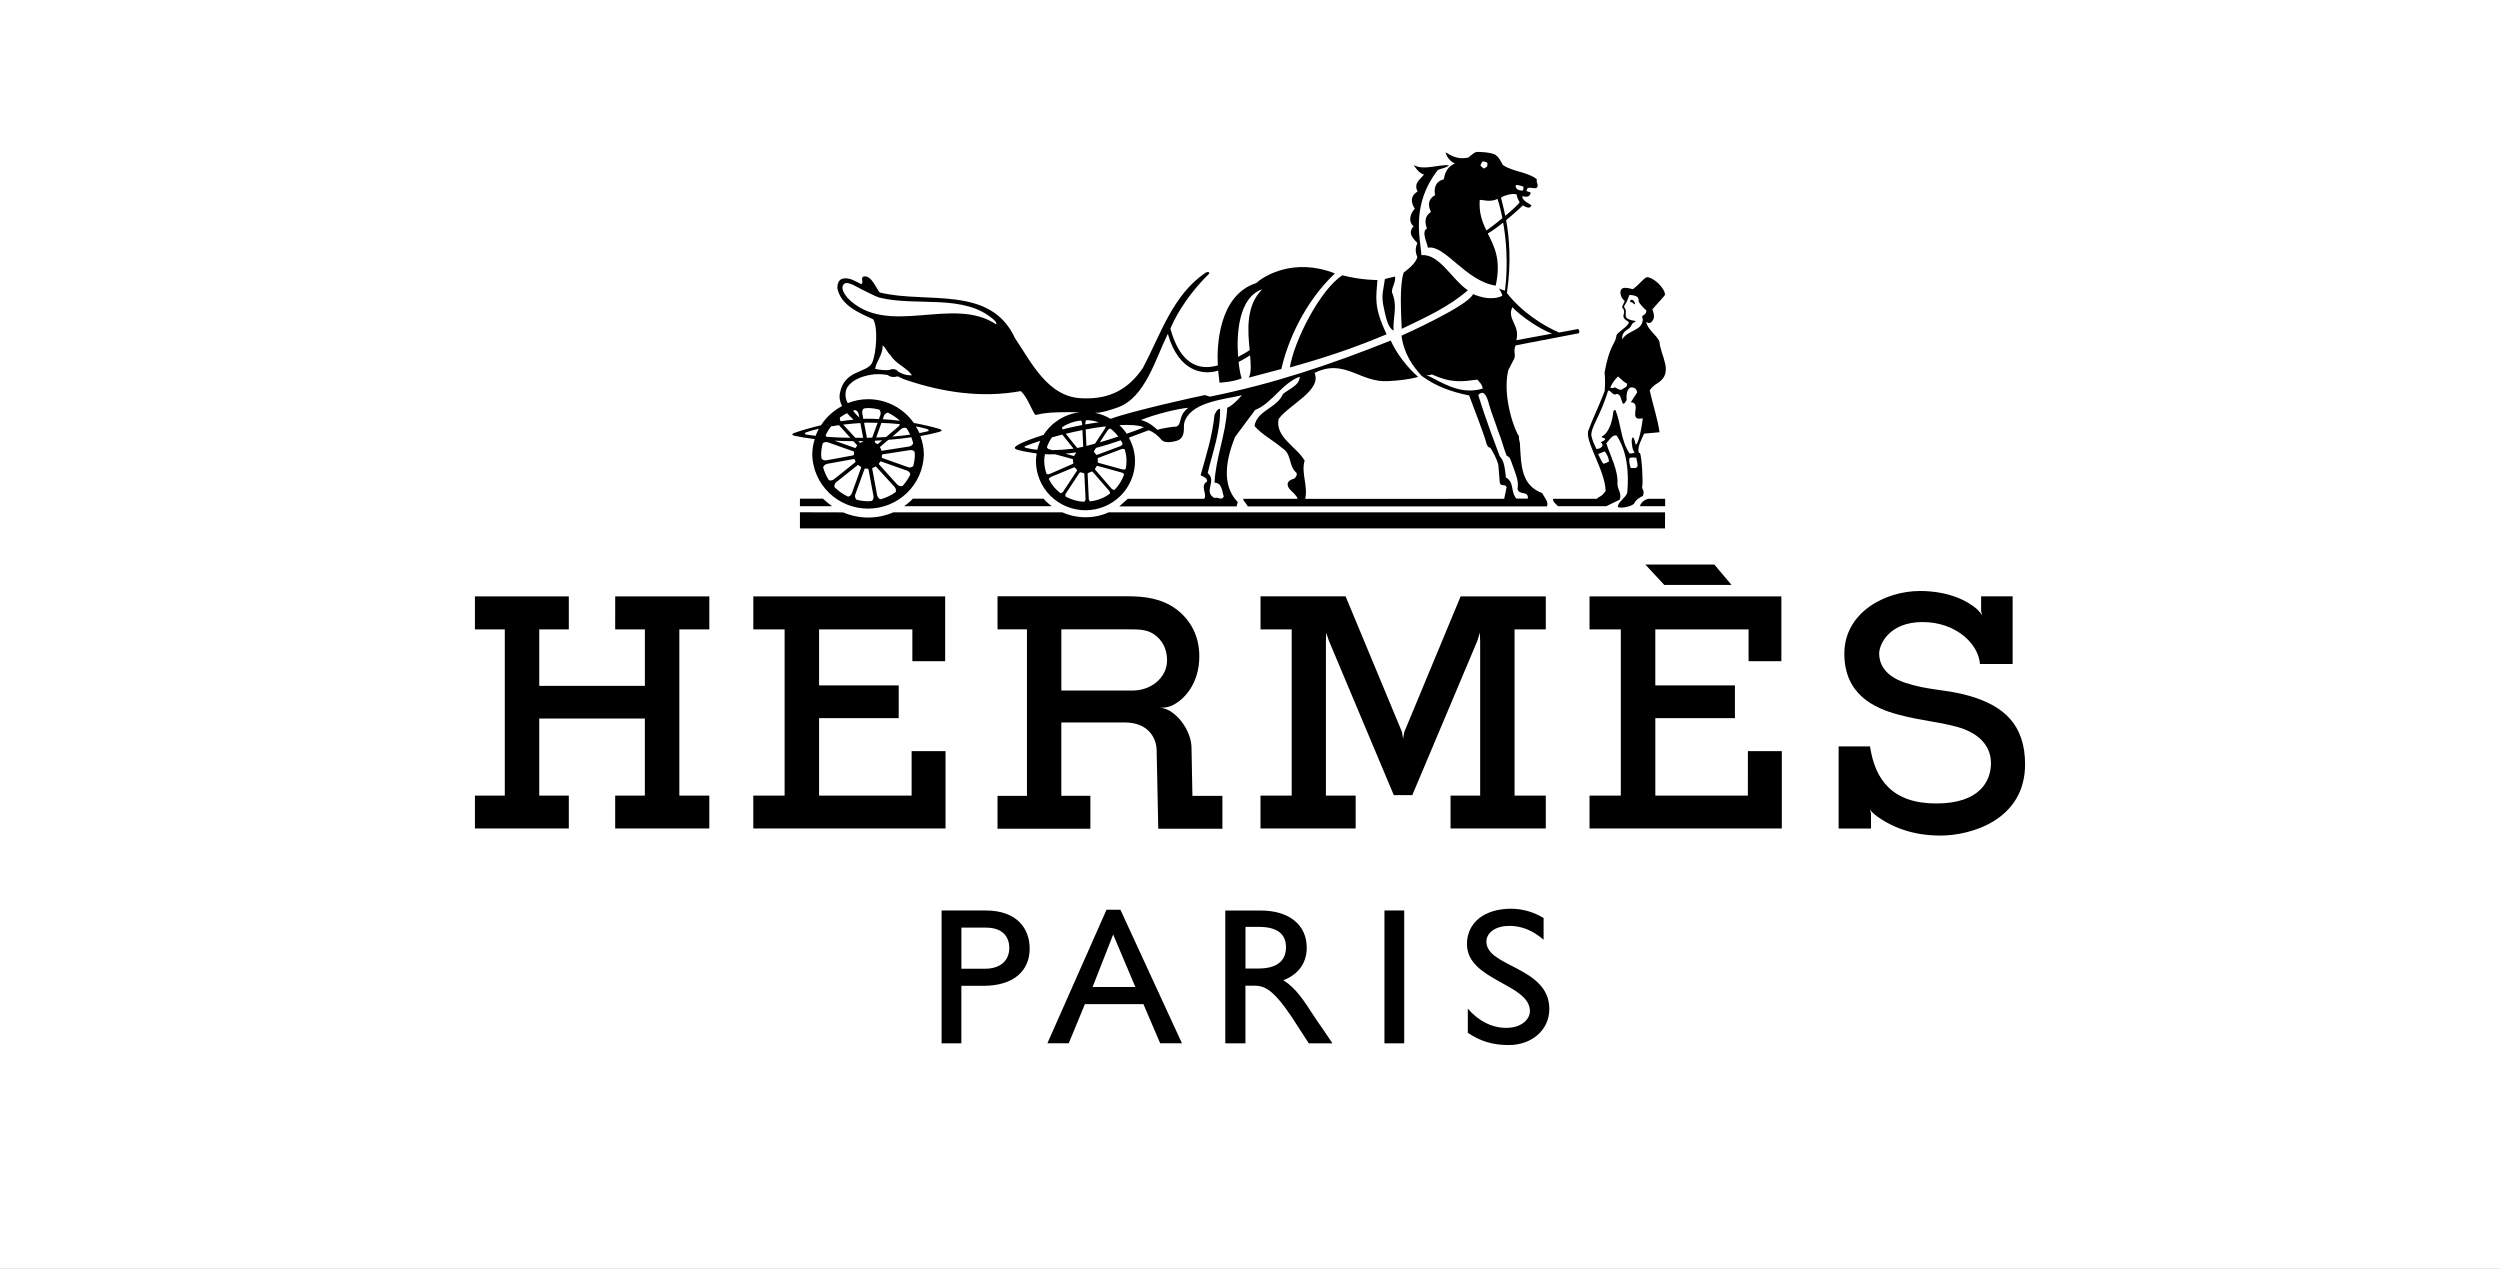 <?xml version="1.0" encoding="UTF-8"?> <svg xmlns="http://www.w3.org/2000/svg" width="333" height="169" viewBox="0 0 333 169" fill="none"><rect x="0" y="0" width="333" height="169" fill="#808080" stroke="none"/><g clip-path="url(#clip0_2028_299)"><rect width="333" height="169" fill="white"></rect><path d="M81.942 83.84H85.898V91.354H71.829V83.84H75.766V79.437H63.259V83.84H67.239V105.973H63.259V110.355H75.766V105.973H71.826V95.704H85.895V105.973H81.942V110.355H94.48V105.973H90.488V83.84H94.483V79.437H81.945M232.817 105.973H220.489V95.659H231.093V91.295H220.486V83.84H232.91V88.07H237.278V79.437H211.725V83.84H215.893V105.973H211.725V110.355H237.338V100.053H232.82M125.946 100.053H121.428V105.973H109.1V95.659H119.707V91.295H109.1V83.84H121.527V88.07H125.895V79.437H100.342V83.84H104.51V105.973H100.339V110.355H125.946M221.677 77.911H230.639L228.347 75.195H219.16M262.261 92.675C259.134 91.789 256.925 91.991 253.745 90.935C250.872 89.977 250.304 88.222 250.304 87.059C250.304 85.889 251.572 82.858 256.085 82.858C260.603 82.858 263.559 85.827 263.727 88.442L263.745 88.43V88.442H268.083V79.428H263.885V81.391L264.017 82.004C263.987 81.915 263.867 81.668 263.424 81.231C263.419 81.222 263.419 81.216 263.419 81.207C262.087 80.017 259.55 78.72 255.734 78.72C251.111 78.72 245.666 81.57 245.666 87.079C245.666 92.449 249.567 94.323 252.877 95.192C256.192 96.067 257.883 96.067 260.648 96.81C263.407 97.554 265.196 99.208 265.196 101.659C265.196 103.98 263.76 107.023 257.919 107.023C252.069 107.023 249.759 103.887 249.083 99.401L249.035 99.422H244.906V110.364H249.22V108.317L249.208 108.302L249.053 107.761C249.053 107.761 249.208 108.127 249.699 108.466L249.741 108.525C251.925 110.191 254.792 111.298 258.466 111.298C262.566 111.298 269.741 109.206 269.741 101.799C269.729 96.498 266.898 93.999 262.261 92.672V92.675ZM193.212 105.973V110.355H205.899V105.973H201.74V83.84H205.899V79.437H194.558L187.048 97.506L186.892 98.393L186.742 97.491L179.232 79.434H167.903V83.837H172.054V105.97H167.897V110.352H180.575V105.973H176.611V85.619L176.641 84.274L177.009 85.345L185.656 105.916H188.116L196.793 85.339L197.111 84.256L197.158 85.476V105.973M106.551 66.419V67.43H110.829C110.406 67.113 109.999 66.776 109.609 66.419H106.551ZM221.8 66.437H219.573C218.954 66.556 218.496 67.076 218.445 67.43H221.797V66.434L221.8 66.437ZM106.551 70.382H221.782V68.24H147.67C145.776 69.138 143.373 69.096 141.5 68.24H118.998C116.874 69.168 114.426 69.162 112.296 68.249L106.551 68.234V70.376V70.382ZM138.998 66.419H121.596C121.536 66.538 120.74 67.222 120.417 67.43H140.105C139.697 67.138 139.326 66.799 138.998 66.419Z" fill="black"></path><path d="M108.525 58.47C108.312 59.148 108.198 59.852 108.187 60.562C108.242 62.486 109.049 64.313 110.437 65.656C111.825 66.998 113.685 67.749 115.622 67.749C117.558 67.749 119.418 66.999 120.807 65.658C122.196 64.316 123.003 62.489 123.059 60.565C123.059 59.69 122.879 58.86 122.598 58.081C123.454 57.932 124.291 57.753 125.117 57.524C125.506 57.42 125.491 57.245 125.186 57.153C124.085 56.816 122.912 56.557 121.715 56.337C121.032 55.361 120.122 54.563 119.061 54.012C118.001 53.461 116.822 53.173 115.626 53.172C114.668 53.172 113.765 53.365 112.933 53.693C112.921 53.687 112.909 53.669 112.903 53.663C112.734 53.359 112.637 53.021 112.622 52.674C112.606 52.327 112.672 51.981 112.813 51.664C113.57 50.438 115.249 49.959 116.628 49.843C117.092 49.819 118.205 49.873 118.325 50.004C118.594 50.218 119.058 50.295 119.552 50.123C120.025 50.301 120.144 50.441 120.683 50.608C125.423 52.214 130.671 53.062 135.973 52.095C136.802 52.875 137.26 54.243 137.84 55.189C137.996 55.427 138.184 55.011 140.797 54.921C141.718 54.886 142.849 54.892 143.834 54.915C141.799 55.148 140.049 56.284 139.01 57.926C137.377 58.444 136.117 58.937 135.644 59.223C135.064 59.571 134.956 59.764 135.644 59.943C136.476 60.16 137.284 60.3 138.089 60.398C138.035 60.725 137.987 61.062 137.987 61.404C137.987 63.144 138.682 64.812 139.92 66.043C141.157 67.273 142.836 67.965 144.586 67.965C146.337 67.965 148.015 67.273 149.253 66.043C150.49 64.812 151.186 63.144 151.186 61.404C151.186 60.273 150.872 59.223 150.366 58.295C151.198 57.997 152.071 57.67 152.999 57.313C153.717 57.572 154.205 57.997 154.72 58.592C155.138 59.062 156.087 58.878 156.65 58.741C157.562 58.503 157.703 57.78 157.697 56.956C157.697 56.581 157.715 56.212 157.894 55.915C158.963 53.496 163.232 53.178 165.423 52.643C165.423 52.643 164.277 54.011 163.466 54.315C163.301 57.846 161.94 60.919 161.775 64.286C162.808 64.328 162.763 65.476 163.011 66.131C162.724 66.749 162.227 66.131 161.775 66.339C160.207 65.476 162.146 64.084 160.866 63.016C161.524 60.19 162.601 57.438 162.511 54.442C162.101 54.484 161.943 54.936 161.772 55.264C161.482 58.099 160.659 60.684 159.917 63.307C160.246 63.471 160.824 63.635 160.785 64.129C159.791 64.744 160.824 65.735 160.411 66.437H150.222L149.091 67.448H164.717L164.866 66.877C162.562 64.498 163.43 60.928 164.498 58.221L167.179 54.609C169.408 53.746 170.77 51.039 173.122 50.176C173.122 51.328 171.677 51.822 170.893 52.476C170.073 54.404 167.469 54.609 167.098 56.745C168.086 57.893 169.567 58.631 170.809 59.699C172.089 60.481 171.629 62.12 172.664 62.942C172.832 63.188 172.664 63.557 172.371 63.763C171.285 64.022 171.317 64.75 171.973 65.357C172.392 65.744 172.87 66.25 172.817 66.44H165.605C165.605 66.767 165.899 66.892 166.216 67.451H206.042C206.342 66.892 205.692 66.232 205.414 65.681C202.601 64.625 202.616 61.981 202.452 59.065C202.482 58.946 202.29 58.67 202.32 58.069C201.901 57.676 200.052 52.997 200.893 49.335L201.506 48.13C202.084 47.306 201.47 46.865 201.88 46.006L210.273 44.393C210.423 44.316 210.384 43.977 210.225 43.822L207.676 44.292C205.65 43.444 202.679 41.57 200.722 39.027C201.33 34.904 201.027 31.56 200.617 29.329C201.844 28.317 202.844 27.359 202.844 27.359C203.69 27.865 203.873 27.627 203.99 27.353C203.855 27.199 202.598 26.669 202.805 26.128C203.598 26.336 203.774 26.092 203.897 25.652L203.34 25.455H203.322L203.412 25.158C203.574 24.831 204.322 25.14 204.609 25.057C205.109 24.753 204.549 24.298 204.717 23.888C203.55 22.906 201.443 22.876 200.169 21.963C199.774 21.231 199.612 20.922 199.199 20.624C198.774 20.327 196.925 20.157 196.581 20.267C196.243 20.386 195.593 20.99 195.593 20.99C194.268 21.267 193.469 20.841 192.556 20.291C192.556 20.291 192.751 21.332 193.795 21.772C192.874 22.147 192.467 22.921 192.317 23.89C191.048 24.146 191 25.402 191.165 25.973C190.127 26.589 190.228 27.407 190.596 28.234C189.669 28.853 189.809 29.745 190.073 30.426C189.295 30.902 190.073 32.223 190.192 32.997C192.428 32.538 195.219 37.444 199.229 38.048C199.983 34.547 199.038 32.83 198.17 31.102C198.822 30.724 199.531 30.203 200.219 29.656C200.62 31.872 200.908 35.082 200.459 38.75C200.429 38.72 200.399 38.696 200.381 38.667C200.13 38.667 199.878 38.5 199.675 38.42C199.717 38.539 200.178 39.268 200.085 39.401C200.085 39.401 198.786 40.255 196.21 39.178C195.522 40.779 186.677 44.712 186.677 44.712C187.006 47.139 188.167 48.752 189.364 50.066C191.264 51.465 193.292 52.184 195.689 52.678C196.192 53.969 197.814 58.265 197.963 58.955C198.125 59.645 198.511 59.645 198.511 59.645C198.741 59.955 199.498 61.323 199.582 61.981L199.771 64.301C199.851 64.831 200.549 64.432 200.68 64.884L200.357 66.443L173.861 66.449C174.232 64.605 173.286 62.992 173.777 61.35C172.712 59.506 169.821 58.232 170.312 55.811C171.718 53.883 176.087 52.003 175.1 49.674C179.07 47.672 181.165 51.012 184.926 50.766C186.237 50.694 187.697 50.551 188.897 50.2C187.413 48.921 185.994 47.041 185.246 45.36C177.365 48.514 169.699 51.111 161.153 52.833L160.495 52.625C159.845 52.723 150.432 54.826 147.936 55.793C147.281 55.401 146.562 55.126 145.812 54.981H146.03C146.829 54.981 148.05 54.558 148.915 54.258C152.571 52.931 153.918 47.755 155.557 44.465C156.994 49.581 160.327 49.998 162.26 49.361L162.439 50.968C162.439 50.968 164.127 50.908 165.396 50.403C165.267 50.099 165.097 49.287 164.977 48.219C165.746 47.823 166.162 47.535 166.512 47.333C166.617 48.546 166.691 49.692 166.326 50.307L170.677 49.153C171.515 45.414 173.789 40.217 177.808 36.421C172.413 34.288 168.37 36.724 167.344 37.7C162.266 39.312 162.062 46.279 162.215 48.677C161.335 48.85 157.643 50.123 155.895 43.769C156.913 41.329 158.843 38.616 161.012 36.501C161.201 36.343 160.982 36.093 160.548 36.346C156.189 39.321 154.594 44.557 152.251 48.978C150.414 51.723 147.933 53.211 144.214 53.053C139.57 52.982 137.323 48.165 135.195 45.039C131.934 37.938 123.496 40.487 117.224 38.97C116.874 38.792 116.177 36.739 115.177 36.816C114.468 36.87 115.135 37.596 114.728 37.84C113.941 37.513 113.28 36.938 112.293 37.102C111.673 37.227 111.506 37.881 111.551 38.459C112.044 40.713 114.477 41.701 116.293 42.522C116.99 43.557 116.73 47.133 116.15 48.362C115.402 49.73 112.46 49.242 111.871 52.378C111.757 53.014 111.901 53.568 112.164 54.088C111.022 54.686 110.055 55.567 109.357 56.647C108.109 56.944 106.892 57.278 105.755 57.682C105.455 57.789 105.455 57.962 105.844 58.051C106.721 58.229 107.622 58.378 108.531 58.491L108.525 58.47ZM201.446 40.913C202.523 42.082 205.097 43.858 206.743 44.438L201.976 45.316C202.515 43.307 200.68 42.537 201.446 40.913ZM201.961 24.661C202.14 24.587 202.643 24.78 202.85 24.834C202.975 24.863 202.927 25.131 202.865 25.369C202.553 25.434 202.069 25.265 202.003 25.101C201.913 24.923 201.784 24.738 201.961 24.661ZM202 25.881C202.06 26.229 202.203 26.624 202.41 26.922C202.404 27.083 201.521 27.895 200.504 28.752C200.252 27.511 199.995 26.657 199.935 26.318C200.339 26.032 201.431 25.723 202 25.881ZM197.437 21.529C197.616 21.469 197.981 21.588 198.08 21.659C198.179 21.734 198.098 22.034 198.092 22.135C198.092 22.236 197.637 22.451 197.637 22.451C197.637 22.451 197.206 22.123 197.212 22.022L197.191 22.013C197.262 21.846 197.344 21.684 197.437 21.529ZM197.996 30.7C197.434 29.57 196.979 28.374 197.099 26.624C197.643 26.616 198.433 26.97 199.477 26.5C199.477 26.5 199.801 27.469 200.121 29.058C199.343 29.703 198.535 30.331 197.996 30.7ZM190.86 50.364C189.154 49.513 190.216 50.227 190.71 49.858C193.412 51.096 194.774 50.81 196.796 50.566C197.087 50.935 197.485 51.28 197.485 51.771C195.01 52.47 193.086 51.563 190.857 50.367L190.86 50.364ZM200.593 63.602C200.435 62.299 200.36 61.377 199.756 60.755C199.277 59.458 197.889 55.852 196.901 52.604C197.5 52.015 197.963 52.321 198.361 53.937C198.741 55.24 199.199 56.317 199.546 57.405C200.007 58.5 200.354 59.958 200.707 60.725C200.707 60.725 201.018 60.779 201.192 61.192C202.06 63.602 202.287 63.989 202.14 65.137C202.35 66.038 203.625 65.304 203.508 66.416H200.803L201.994 66.407C201.174 65.545 201.754 64.26 200.593 63.602ZM147.834 65.759C147.086 66.315 146.189 66.669 145.21 66.782C145.114 66.752 145.031 66.559 145.025 66.44L144.869 63.087C144.863 63.052 144.923 63.013 144.959 62.998C145.043 62.968 145.273 62.879 145.366 62.826C145.402 62.805 145.494 62.796 145.524 62.826L147.739 65.378C147.816 65.473 147.888 65.681 147.828 65.765L147.834 65.759ZM144.411 66.83C143.514 66.8 142.676 66.547 141.937 66.14C141.877 66.056 141.898 65.836 141.967 65.738L143.816 62.936C143.834 62.906 143.906 62.906 143.947 62.918C144.025 62.942 144.208 62.992 144.313 63.007C144.354 63.007 144.432 63.067 144.432 63.105L144.597 66.467C144.603 66.586 144.507 66.794 144.408 66.824L144.411 66.83ZM139.743 59.848C139.624 59.812 139.444 59.651 139.45 59.55C139.621 59.086 139.839 58.649 140.123 58.253C140.572 58.125 141.036 58.003 141.5 57.884L142.996 59.758L142.927 59.767C141.958 59.886 141.051 59.946 140.192 59.958L139.743 59.839V59.848ZM143.953 56.01C144.043 56.046 144.133 56.236 144.133 56.352L144.148 56.614C143.25 56.787 142.371 56.98 141.527 57.194C141.473 57.084 141.446 56.956 141.491 56.897C142.209 56.412 143.047 56.114 143.944 56.013L143.953 56.01ZM143.481 59.669L141.961 57.777C142.697 57.599 143.439 57.435 144.181 57.289L144.283 59.506C143.983 59.577 143.735 59.625 143.481 59.669ZM143.337 60.264C143.331 60.285 143.337 60.306 143.325 60.324C143.253 60.425 143.188 60.532 143.131 60.642C143.113 60.681 143.041 60.737 142.996 60.731L141.904 60.434C142.371 60.386 142.846 60.344 143.34 60.261L143.337 60.264ZM145.351 59.86C145.333 59.889 145.261 59.889 145.219 59.874H145.204L145.363 59.839L145.354 59.857L145.351 59.86ZM144.713 59.398L144.609 57.206C145.524 57.033 146.425 56.891 147.284 56.79C147.274 56.881 147.247 56.969 147.206 57.051L145.851 59.098C145.45 59.217 145.079 59.309 144.713 59.398ZM147.565 57.286C147.625 57.188 147.816 57.078 147.918 57.099C148.307 57.402 148.666 57.753 148.965 58.149C148.158 58.417 147.32 58.673 146.488 58.923L147.565 57.286ZM144.573 56.534L144.567 56.325C144.561 56.201 144.657 55.98 144.752 55.96C145.321 55.974 145.86 56.084 146.368 56.257C145.77 56.334 145.177 56.424 144.573 56.531V56.534ZM144.498 55.954C144.528 55.954 144.552 55.945 144.579 55.945L144.651 55.951H144.495L144.498 55.954ZM136.664 59.654C136.371 59.565 136.44 59.476 136.617 59.401C137.206 59.169 137.867 58.94 138.561 58.717C138.391 59.098 138.262 59.497 138.16 59.907C137.655 59.869 137.154 59.782 136.664 59.654ZM139.193 60.502C139.636 60.526 140.09 60.52 140.548 60.511L142.87 61.145C142.9 61.154 142.924 61.222 142.924 61.264C142.924 61.353 142.939 61.591 142.966 61.695C142.966 61.737 142.936 61.77 142.9 61.784L139.803 63.144C139.69 63.188 139.465 63.185 139.396 63.108C139.203 62.559 139.1 61.982 139.091 61.401C139.091 61.091 139.133 60.797 139.181 60.508L139.193 60.502ZM139.537 63.528L139.528 63.507C139.528 63.516 139.534 63.522 139.537 63.528ZM139.704 63.837C139.704 63.736 139.869 63.581 139.974 63.534L143.086 62.242C143.116 62.225 143.175 62.272 143.199 62.302C143.253 62.367 143.334 62.466 143.409 62.54C143.445 62.57 143.475 62.659 143.457 62.689L141.602 65.503C141.536 65.604 141.332 65.711 141.237 65.681C140.596 65.188 140.074 64.558 139.71 63.837H139.704ZM141.551 65.928C141.521 65.908 141.5 65.89 141.473 65.875L141.554 65.925L141.551 65.928ZM148.463 65.241C148.373 65.295 148.149 65.182 148.065 65.092L145.86 62.543C145.83 62.519 145.854 62.454 145.877 62.415C145.937 62.328 145.99 62.236 146.036 62.141C146.057 62.103 146.126 62.046 146.171 62.052L149.432 62.95C149.534 62.98 149.702 63.09 149.737 63.188C149.459 63.962 149.034 64.67 148.463 65.241ZM149.953 62.445C149.899 62.534 149.654 62.564 149.534 62.534L146.287 61.642C146.249 61.633 146.228 61.564 146.228 61.523C146.228 61.398 146.22 61.274 146.204 61.151C146.195 61.109 146.219 61.02 146.254 61.002L149.408 59.812C149.519 59.77 149.737 59.791 149.812 59.866C149.953 60.353 150.052 60.856 150.052 61.392C150.052 61.749 150.013 62.106 149.947 62.448L149.953 62.445ZM149.534 59.098C149.534 59.202 149.369 59.366 149.259 59.41L149.468 59.339L146.108 60.594C146.072 60.609 146.018 60.565 145.994 60.535C145.92 60.434 145.84 60.338 145.755 60.246C145.716 60.217 145.689 60.133 145.704 60.098L145.994 59.66C147.018 59.393 148.119 59.047 149.286 58.649C149.375 58.798 149.465 58.946 149.537 59.101L149.534 59.098ZM158.301 54.309C156.841 55.356 157.529 56.59 156.626 56.837C156.296 56.79 154.459 57.123 154.172 57.254C153.553 56.679 152.921 56.195 151.97 55.945C153.78 55.207 156.65 54.475 158.301 54.309ZM152.362 56.912C152.047 57.06 151.21 57.382 150.082 57.774C149.801 57.355 149.471 56.969 149.1 56.626C150.512 56.552 151.664 56.626 152.362 56.912ZM168.125 38.533C165.916 40.74 166.201 44.036 166.458 46.63C165.949 46.999 165.321 47.309 164.914 47.535C164.675 44.352 165.016 39.604 168.125 38.533ZM112.858 39.651C112.487 39.158 111.943 38.402 112.364 37.887C112.676 37.507 113.31 37.804 113.681 37.971C113.995 38.134 116.47 39.458 117.143 39.642C122.14 40.88 128.454 39.056 132.415 42.626C132.61 42.805 132.751 42.974 132.709 43.221C126.895 39.282 118.139 45.107 112.858 39.651ZM117.562 46.012C117.975 46.259 118.139 46.913 118.594 47.282C119.336 48.514 120.74 48.924 121.482 49.989C121.231 50.009 120.979 49.991 120.734 49.935C120.249 49.84 120.057 49.697 119.651 49.519C119.435 49.171 118.893 49.055 118.469 49.281C118.13 49.34 117.194 49.296 116.572 49.132C116.691 48.145 117.649 47.199 117.559 46.009L117.562 46.012ZM111.745 56.632L113.265 58.313C112.164 58.304 111.102 58.253 110.093 58.185C110.016 58.078 109.974 57.977 109.995 57.917C110.189 57.513 110.425 57.138 110.698 56.787C111.036 56.727 111.392 56.682 111.745 56.638V56.632ZM120.758 57.048C120.943 57.316 121.093 57.602 121.236 57.896C120.488 58.006 119.692 58.09 118.855 58.155L120.043 57.144C120.342 56.906 120.683 56.956 120.758 57.048ZM119.71 56.787L118.023 58.215C117.592 58.244 117.155 58.256 116.715 58.274L117.403 56.328C118.259 56.358 119.091 56.418 119.866 56.495C119.83 56.599 119.8 56.703 119.716 56.787H119.71ZM119.297 65.548C118.699 65.982 118.023 66.303 117.293 66.508C117.161 66.491 116.91 66.288 116.838 65.991L116.18 62.442C116.168 62.397 116.186 62.341 116.23 62.323C116.357 62.282 116.477 62.226 116.589 62.156C116.628 62.127 116.679 62.147 116.709 62.18L119.148 64.846C119.387 65.125 119.378 65.446 119.297 65.545V65.548ZM114.133 59.271C114.163 59.3 114.175 59.366 114.148 59.401C114.073 59.491 114.046 59.52 113.986 59.631C113.965 59.672 113.914 59.678 113.867 59.66L111.15 58.697C111.987 58.744 112.831 58.765 113.672 58.765L114.133 59.271ZM116.826 59.137C116.744 59.062 116.654 58.997 116.557 58.943C116.509 58.92 116.497 58.884 116.515 58.833L116.566 58.697L117.511 58.649L116.943 59.125C116.913 59.155 116.862 59.166 116.826 59.137ZM116.183 58.289C115.943 58.295 115.716 58.31 115.482 58.313H115.47L115.096 56.32C115.216 56.314 115.321 56.299 115.437 56.29C115.931 56.29 116.413 56.308 116.898 56.32L116.18 58.292L116.183 58.289ZM114.603 56.349L114.968 58.313C114.624 58.319 114.279 58.319 113.929 58.313L112.314 56.557C113.056 56.468 113.816 56.4 114.603 56.349ZM115.007 58.759C114.998 58.771 115.007 58.795 114.989 58.801C114.863 58.845 114.743 58.903 114.63 58.973C114.588 59.003 114.54 58.982 114.51 58.949L114.342 58.765C114.564 58.759 114.791 58.765 115.01 58.756L115.007 58.759ZM109.86 58.164C109.869 58.14 109.89 58.113 109.899 58.084C109.888 58.112 109.875 58.14 109.86 58.167V58.164ZM109.582 59.062C109.65 58.952 109.971 58.816 110.276 58.914L113.696 60.127C113.735 60.139 113.771 60.187 113.762 60.231C113.742 60.342 113.732 60.453 113.732 60.565C113.732 60.612 113.693 60.639 113.651 60.654L110.078 61.314C109.725 61.365 109.48 61.195 109.429 61.076C109.414 60.898 109.378 60.731 109.378 60.553C109.378 60.038 109.456 59.544 109.582 59.062ZM109.641 62.257C109.653 62.123 109.86 61.856 110.168 61.787L113.729 61.139C113.751 61.134 113.774 61.137 113.794 61.148C113.814 61.159 113.829 61.177 113.837 61.198C113.873 61.3 113.884 61.347 113.95 61.454C113.971 61.496 113.959 61.538 113.92 61.573L111.087 63.84C110.782 64.069 110.458 64.019 110.384 63.929C110.058 63.41 109.808 62.847 109.641 62.257ZM110.494 64.09C110.464 64.051 110.434 64.016 110.41 63.971C110.428 64.007 110.467 64.051 110.494 64.09ZM111.162 64.899C111.096 64.798 111.144 64.423 111.395 64.215L114.226 61.969C114.256 61.927 114.306 61.918 114.345 61.954C114.426 62.028 114.555 62.123 114.662 62.183C114.707 62.207 114.722 62.242 114.698 62.296L113.472 65.693C113.34 66.035 113.065 66.169 112.942 66.145C112.282 65.834 111.68 65.411 111.165 64.896L111.162 64.899ZM113.235 66.291C113.197 66.278 113.16 66.263 113.124 66.244L113.235 66.291ZM114.091 66.559C113.977 66.491 113.822 66.184 113.917 65.881L115.156 62.472C115.168 62.427 115.21 62.397 115.255 62.406C115.366 62.427 115.464 62.436 115.593 62.436C115.644 62.436 115.674 62.477 115.683 62.525L116.35 66.08C116.404 66.422 116.245 66.645 116.126 66.717C115.958 66.729 115.791 66.767 115.617 66.767C115.087 66.767 114.585 66.687 114.097 66.559H114.091ZM119.986 64.982C120.016 64.953 120.045 64.923 120.063 64.893C120.034 64.923 120.013 64.953 119.986 64.982ZM120.204 64.73C120.093 64.798 119.74 64.774 119.516 64.545L117.095 61.856C117.065 61.826 117.053 61.767 117.086 61.728C117.148 61.657 117.2 61.579 117.242 61.496C117.263 61.451 117.314 61.442 117.355 61.466L120.826 62.692C121.186 62.831 121.275 63.114 121.245 63.227C120.976 63.773 120.631 64.279 120.219 64.73H120.204ZM121.251 63.177C121.302 63.087 121.359 62.945 121.416 62.802C121.365 62.928 121.311 63.052 121.251 63.174V63.177ZM121.649 62.055C121.601 62.168 121.29 62.335 120.97 62.234L117.517 61.002C117.478 60.99 117.442 60.943 117.448 60.898C117.466 60.785 117.478 60.731 117.478 60.609C117.478 60.562 117.52 60.535 117.562 60.52L121.203 59.955C121.563 59.91 121.79 60.08 121.826 60.202C121.832 60.321 121.856 60.44 121.856 60.559C121.856 61.073 121.778 61.57 121.655 62.052L121.649 62.055ZM121.634 59.015C121.634 59.158 121.425 59.413 121.114 59.473L117.493 60.038C117.471 60.042 117.448 60.038 117.429 60.027C117.409 60.016 117.394 59.999 117.385 59.979C117.348 59.855 117.298 59.735 117.236 59.622C117.206 59.583 117.218 59.541 117.251 59.503L118.328 58.586C119.357 58.509 120.378 58.393 121.389 58.244C121.488 58.497 121.56 58.75 121.628 59.018L121.634 59.015ZM123.499 57.153C123.732 57.227 123.813 57.382 123.516 57.462C123.205 57.545 122.828 57.611 122.469 57.685C122.335 57.37 122.155 57.081 121.981 56.793C122.544 56.9 123.059 57.016 123.496 57.15L123.499 57.153ZM117.583 55.835L117.733 55.409C117.864 55.07 118.151 54.954 118.283 54.975C118.864 55.252 119.399 55.611 119.869 56.046C119.109 55.948 118.345 55.878 117.58 55.838L117.583 55.835ZM117.11 54.556C117.221 54.636 117.367 54.957 117.275 55.255L117.071 55.82C116.518 55.796 115.97 55.766 115.417 55.772C115.273 55.772 115.138 55.802 114.992 55.802L114.851 55.04C114.797 54.689 114.962 54.463 115.084 54.407C115.264 54.392 115.431 54.353 115.608 54.353C116.129 54.353 116.625 54.437 117.11 54.556ZM113.908 54.615C114.043 54.63 114.303 54.835 114.372 55.139L114.462 55.623C114.155 55.342 113.873 55.036 113.618 54.707L113.911 54.618L113.908 54.615ZM113.699 55.903C113.118 55.957 112.541 56.022 111.969 56.111C111.85 55.879 111.844 55.665 111.91 55.588C112.194 55.38 112.502 55.195 112.825 55.034C113.083 55.326 113.376 55.617 113.699 55.903ZM107.409 57.575C107.876 57.408 108.445 57.254 109.073 57.105C108.907 57.41 108.762 57.726 108.639 58.051C108.211 58 107.771 57.953 107.412 57.884C107.107 57.831 107.179 57.658 107.409 57.575ZM217.239 39.955C217.114 40.059 217.072 40.202 217.173 40.223C217.365 40.258 217.473 40.324 217.694 40.526C217.814 40.586 217.784 40.401 217.754 40.3C217.634 40.014 217.383 39.842 217.245 39.955H217.239Z" fill="black"></path><path d="M212.751 66.437H206.868C206.793 66.832 207.257 67.121 207.527 67.427H213.951L215.746 66.559C216.063 65.785 215.423 65.101 215.447 64.476C215.555 62.614 214.51 60.758 213.96 59.053C214.319 58.675 214.768 57.804 215.357 58.036C216.734 60.166 216.988 62.885 216.755 65.592C216.614 66.261 215.468 66.871 215.504 67.502C215.525 67.722 217.03 67.627 217.652 67.1C217.763 66.666 218.571 66.13 218.831 66.068C219.118 65.25 218.67 65.277 218.741 64.783C218.885 64.441 218.694 60.752 218.436 60.356C218.34 60.297 218.308 60.297 218.302 60.306C218.014 59.574 218.714 58.452 218.996 57.759L221.048 57.575C220.803 55.76 220.151 53.874 219.738 52.012C219.989 51.577 220.444 51.238 220.86 50.991C223.023 49.572 221.117 47.285 221.045 45.518C220.677 44.601 219.409 43.887 219.292 42.876C219.555 43.078 219.756 42.995 219.813 43.01C220.432 42.587 220.402 41.977 220.094 41.213C221.033 40.1 221.608 39.589 221.782 39.235C221.722 38.303 220.217 36.914 219.334 36.914C218.813 37.2 218.466 37.777 217.509 38.515C217.479 38.553 216.36 38.128 216.021 38.485C215.692 38.753 215.806 39.615 216.41 40.083C216.336 40.312 216.267 40.401 216.141 40.678C216.075 40.814 216.045 40.96 216.132 41.04C216.33 41.219 216.401 41.495 216.261 41.921C216.111 42.373 216.62 42.706 216.799 42.772C216.829 42.781 216.889 42.843 216.949 42.92C217.015 43.42 215.309 44.319 215.309 44.705C215.175 45.874 214.442 45.758 213.729 49.599C213.819 50.53 213.807 51.354 213.741 52.089C212.868 54.386 212.155 55.709 211.563 57.369C211.072 58.738 213.825 62.7 213.867 65.402C213.269 66.294 212.79 66.166 212.751 66.434V66.437ZM217.218 62.323C217.078 61.957 216.961 61.439 217.033 61.055C217.272 60.826 217.721 60.996 217.948 60.96C218.227 62.239 218.296 62.418 217.221 62.328L217.218 62.323ZM217.239 43.411C217.317 43.352 217.389 43.161 217.434 43.093C218.34 42.516 217.715 42.932 216.814 42.459C216.521 42.311 216.515 42.031 216.551 41.635C216.605 41.145 216.401 41.049 216.324 40.892C216.294 40.826 216.434 40.585 216.551 40.416C216.761 40.1 216.949 39.446 217.048 39.285C218.55 39.345 218.215 40.005 218.254 40.124C218.373 40.445 219.002 41.136 219.31 41.353C219.22 42.257 218.508 41.725 218.825 42.549C218.741 44.113 216.871 43.917 216.072 45.202C215.992 43.929 217.12 43.932 217.239 43.408V43.411ZM215.534 50.147C215.941 50.512 216.372 50.974 216.683 51.051C216.898 51.586 216.234 51.661 215.995 51.913C215.435 51.997 215.226 51.408 214.899 51.675C214.825 51.735 214.489 51.667 214.495 51.601C214.675 51.125 215.175 50.441 215.531 50.144L215.534 50.147ZM211.988 58.119C211.778 57.036 213.227 55.352 214.19 52.05C214.585 51.913 214.795 52.815 215.357 52.467C216.225 52.488 215.854 54.734 216.662 53.306C216.644 52.675 216.626 51.967 217.129 51.631C217.673 51.506 218.026 51.809 218.062 52.285L217.224 53.582C218.81 53.642 216.716 56.176 218.81 55.712C218.741 56.664 218.227 59.333 217.859 59.199C217.571 57.721 217.338 58.336 217.338 58.771C217.398 59.345 217.386 59.812 217.727 60.276C217.613 60.395 217.188 60.383 217.069 60.41C215.884 58.729 215.932 56.423 215.169 54.597C215.04 54.591 214.878 54.746 214.884 54.88C214.795 55.98 214.364 57.569 213.454 58.092C212.886 58.425 214.705 58.223 213.215 58.919C213.783 59.294 213.26 59.803 212.634 59.803C212.323 59.142 212.084 58.595 211.991 58.116L211.988 58.119ZM213.559 61.766C213.343 61.516 213.011 60.794 212.877 60.481L213.744 60.124C214.014 60.422 214.283 60.975 214.322 61.463C214.127 61.567 213.858 61.745 213.559 61.766ZM185.626 44.036C185.498 42.281 186.225 40.794 185.402 38.919C185.411 38.146 185.955 37.551 185.809 36.837L184.471 37.158C184.268 38.634 184.022 39.122 184.223 40.511C184.576 42.102 184.756 43.551 185.623 44.039L185.626 44.036ZM171.808 48.945C176.925 47.517 180.456 46.297 184.696 44.527C182.93 40.779 183.319 39.696 183.469 37.298C183.469 37.298 181.315 37.328 178.81 36.667C175.842 38.571 172.377 45.387 171.808 48.945ZM189.367 50.03C189.498 50.191 189.091 49.763 189.367 50.03ZM195.516 38.666C193.361 37.191 191.692 33.758 189.343 33.99C189.115 31.461 188.005 27.169 191.518 22.641C191.973 22.433 192.715 22.352 193.002 22.022C191.566 21.873 189.675 22.757 188.304 21.983C188.304 21.983 188.939 23.084 189.675 23.251C189.19 23.905 188.251 24.372 188.822 25.512C187.649 26.205 188.092 27.243 188.454 27.802C187.868 28.403 187.511 29.483 188.289 30.14C187.332 31.161 188.52 32.026 188.798 32.372C188.313 33.392 188.78 34.18 188.78 34.18C188.762 34.915 187.446 35.965 186.97 36.304C186.401 38.03 186.62 41.502 186.707 43.801C189.908 42.278 193.05 40.829 195.516 38.666ZM158.711 99.657C158.711 97.843 157.493 95.701 155.821 94.695C155.412 94.448 154.951 94.3 154.474 94.261C154.881 94.284 155.432 94.255 155.949 94.041C155.967 94.034 155.985 94.03 156.003 94.029C157.697 93.279 159.749 91.099 159.749 87.424C159.749 84.708 158.574 82.516 156.578 81.073C154.711 79.728 152.496 79.425 150.285 79.425H132.87V83.828H136.79V106.006H132.87V110.39H145.237V106.003H141.368V96.233H149.917C152.864 96.269 154.004 98.197 154.064 99.853L154.28 110.385H162.825V106.006H158.831L158.711 99.657ZM150.842 91.982H141.371V83.831H150.333C151.261 83.831 152.416 83.801 153.316 84.256C154.417 84.813 155.45 86.011 155.45 87.969C155.45 90.23 153.367 91.982 150.842 91.982ZM131.323 121.278H125.42V138.97H128.053V131.313H130.973C135.222 131.313 137.152 129.141 137.152 126.363C137.152 123.56 135.327 121.278 131.323 121.278ZM131.216 129.034H128.059V123.56H131.326C133.72 123.56 134.438 124.958 134.438 126.249C134.438 128.02 133.178 129.034 131.216 129.034ZM147.389 121.174L139.513 138.964H142.356L144.51 133.749H152.305L154.534 138.964H157.436L149.238 121.174H147.383H147.389ZM145.533 131.467L148.274 124.476L151.228 131.467H145.533ZM184.408 121.278H187.042V138.97H184.408V121.278ZM197.99 125.428C197.99 124.179 199.271 123.325 201.054 123.325C202.371 123.325 203.966 123.742 205.608 125.17V122.284C204.31 121.482 202.814 121.052 201.285 121.043C197.73 121.043 195.399 122.879 195.399 125.762C195.399 130.611 203.786 131.027 203.786 134.686C203.786 135.668 202.793 136.911 200.629 136.911C198.72 136.911 196.937 136.001 195.513 134.353V137.566C197.134 138.681 198.834 139.202 200.941 139.202C204.067 139.202 206.369 137.173 206.369 134.404C206.38 128.772 197.99 128.829 197.99 125.428ZM175.1 135.466C173.672 133.264 172.634 131.628 170.94 130.563C172.936 129.813 174.058 128.278 174.058 126.235C174.058 123.176 171.7 121.281 167.924 121.281H163.208V138.973H165.893V131.289H167.018C168.388 131.289 169.51 131.705 171.976 135.335L174.331 138.97H177.481L176.096 136.911C175.749 136.44 175.417 135.957 175.1 135.466ZM167.619 129.01H165.899V123.456H167.622C170.225 123.456 171.267 124.468 171.297 126.128C171.317 127.615 170.501 129.007 167.622 129.007L167.619 129.01Z" fill="black"></path></g><defs><clipPath id="clip0_2028_299"><rect width="333" height="169" fill="white"></rect></clipPath></defs></svg> 